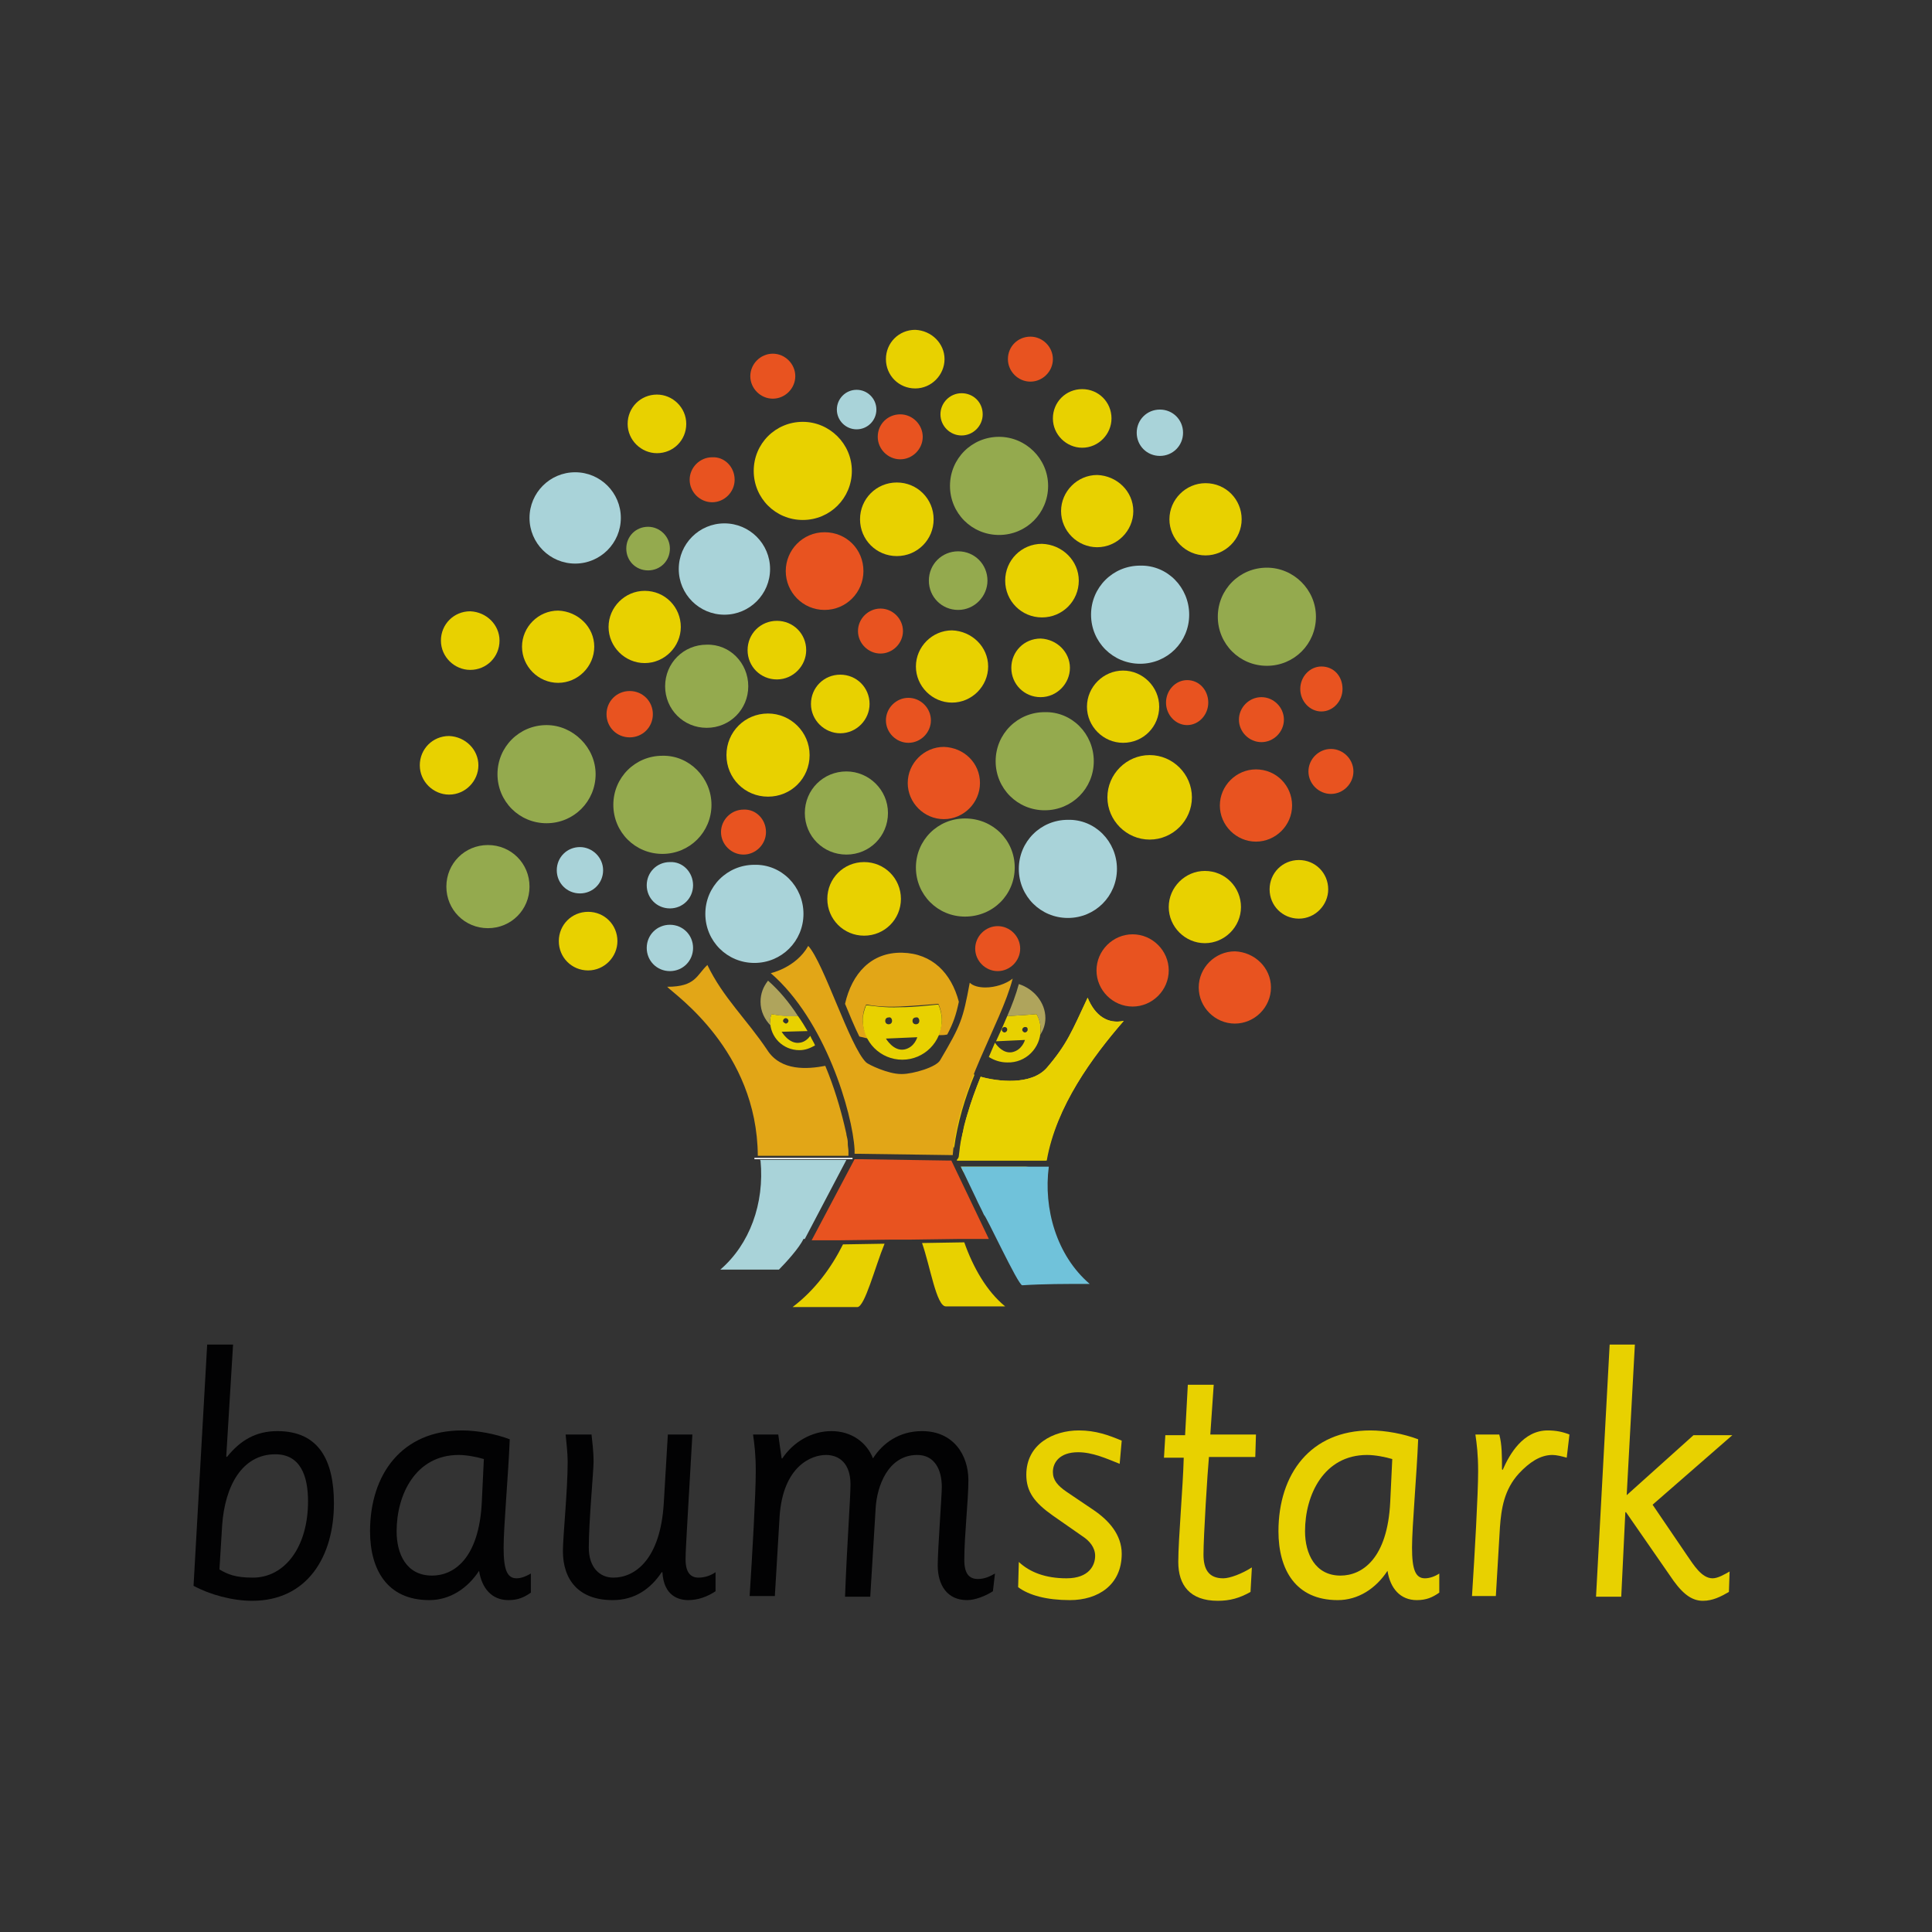 <?xml version="1.0" encoding="utf-8"?>
<!-- Generator: Adobe Illustrator 26.5.0, SVG Export Plug-In . SVG Version: 6.00 Build 0)  -->
<svg version="1.1" id="Ebene_1" xmlns="http://www.w3.org/2000/svg" xmlns:xlink="http://www.w3.org/1999/xlink" x="0px" y="0px"
	 viewBox="0 0 283.5 283.5" style="enable-background:new 0 0 283.5 283.5;" xml:space="preserve">
<rect x="0" y="0" width="283.5" height="283.5" fill="#333333" stroke="none"/>
<style type="text/css">
	.st0{fill:#E8D100;}
	.st1{fill:#AFA45C;}
	.st2{fill:#E2A617;}
	.st3{fill:#020203;}
	.st4{fill:#A9D3D9;}
	.st5{fill:#94AA4E;}
	.st6{fill:#E85320;}
	.st7{fill:none;stroke:#FFFFFF;stroke-width:0.191;stroke-miterlimit:10;}
	.st8{fill:#70C2DA;}
</style>
<g>
	<g>
		<path class="st0" d="M141,171.2c0.1,0.2,0.2,0.5,0.4,0.8l9.5-0.8H141z M164.9,149.8c-2.3,0.5-4.2-0.7-5.3-3.4
			c-2.3,4.9-3,6.8-6,10.3c-2.3,2.6-7.2,2-9.7,1.3c-0.7,1.8-1.4,3.6-1.9,5.4c-0.1,0.2-0.1,0.4-0.2,0.6c-0.2,0.7-0.4,1.4-0.5,2.1
			c-0.1,0.2-0.1,0.5-0.2,0.8c-0.2,0.9-0.3,1.8-0.4,2.7c0,0.2-0.1,0.4-0.3,0.6c0,0,0,0,0,0.1h13.1C155,162.3,160.3,155.1,164.9,149.8
			"/>
		<path class="st0" d="M140,168.5c0.5-3.8,1.6-7.4,3-10.8c-0.3-0.1-0.5-0.2-0.6-0.3c-2.3,7.5-2.9,8.7-2.9,8.7
			C139.6,166.8,139.8,167.6,140,168.5 M164.9,149.8c-2.3,0.5-4.2-0.7-5.3-3.4c-2.3,4.9-3,6.8-6,10.3c-2.3,2.6-7.2,2-9.7,1.3
			c-1.5,3.7-2.8,7.6-3.1,11.6c0,0.2-0.1,0.4-0.3,0.6c0,0,0,0,0,0.1h13.1C155,162.3,160.3,155.1,164.9,149.8"/>
		<path class="st0" d="M150.8,151.1c0,0.2-0.2,0.4-0.4,0.4c-0.2,0-0.4-0.2-0.4-0.4c0-0.2,0.2-0.4,0.4-0.4
			C150.7,150.7,150.8,150.8,150.8,151.1 M147.8,151.1c0,0.2-0.2,0.4-0.4,0.4c-0.2,0-0.4-0.2-0.4-0.4c0-0.2,0.2-0.4,0.4-0.4
			C147.6,150.7,147.8,150.8,147.8,151.1 M152.7,151.1c0-0.9-0.2-1.6-0.6-2.3c-0.9,0.1-2.6,0.2-4.3,0.3c-0.5,1.2-1,2.3-1.6,3.6
			c0,0,0,0.1-0.1,0.1l4.3-0.2c0,0-0.4,1.5-1.9,1.8c-1.2,0.2-2.1-0.8-2.5-1.4c-0.3,0.7-0.6,1.4-0.9,2.1c0.8,0.5,1.7,0.8,2.7,0.8
			C150.5,156,152.7,153.8,152.7,151.1"/>
		<path class="st0" d="M114.9,149.8c0-0.2,0.2-0.4,0.4-0.4c0.2,0,0.4,0.2,0.4,0.4c0,0.2-0.2,0.4-0.4,0.4
			C115.1,150.1,114.9,150,114.9,149.8 M113.2,148.8c-0.1,0.3-0.2,0.6-0.2,1c0,2.4,1.9,4.3,4.3,4.3c0.9,0,1.6-0.3,2.3-0.7
			c-0.2-0.5-0.5-0.9-0.7-1.4c-0.3,0.4-0.8,0.9-1.5,1c-1.6,0.3-2.7-1.6-2.7-1.6l3.8-0.1c-0.4-0.7-0.9-1.5-1.4-2.2
			C115.4,149.1,114.1,149,113.2,148.8"/>
		<path class="st1" d="M112.7,143.9c-0.7,0.9-1.1,1.9-1.1,3.1c0,1.4,0.6,2.6,1.5,3.5c0-0.2-0.1-0.5-0.1-0.7c0-0.3,0.1-0.6,0.2-1
			c0.9,0.2,2.2,0.4,3.9,0.3C115.8,147.1,114.4,145.4,112.7,143.9"/>
		<path class="st1" d="M153.4,149.4c0-2.3-1.7-4.3-3.9-5c-0.4,1.5-1,3.1-1.7,4.7c1.8-0.1,3.4-0.2,4.3-0.3c0.4,0.7,0.6,1.5,0.6,2.3
			c0,0.3,0,0.6-0.1,0.8C153.1,151.2,153.4,150.3,153.4,149.4"/>
		<path class="st2" d="M139,151.8c0.9-1.7,1.3-2.9,1.7-4.8c-1.1-4.2-3.9-7.1-8.3-7.2c-4.6-0.1-7.4,3.1-8.4,7.5
			c0.7,1.7,1.4,3.4,2.1,4.8c0.4,0.1,0.9,0.2,1.3,0.3c-0.5-0.8-0.8-1.7-0.8-2.8c0-0.8,0.2-1.6,0.5-2.2c1,0.2,2.7,0.4,4.9,0.3
			c2.3-0.1,4.5-0.3,5.7-0.4c0.3,0.7,0.5,1.5,0.5,2.3c0,0.8-0.2,1.6-0.5,2.3C138.2,151.9,138.6,151.9,139,151.8"/>
		<path class="st0" d="M182.2,76.2c0,2.9-2.4,5.3-5.3,5.3c-2.9,0-5.3-2.4-5.3-5.3c0-2.9,2.4-5.3,5.3-5.3
			C179.9,70.9,182.2,73.3,182.2,76.2"/>
		<path class="st2" d="M112.6,154.1c-3-4.5-6.5-7.7-8.8-12.5c-1.6,1.5-1.7,3.2-5.9,3.2c1,1.1,13.2,9.3,13.3,24.8h13.3
			c0,0,0-0.1,0-0.1l0-0.2c0-0.1,0-0.3,0-0.4c0-0.3-0.1-0.7-0.1-1.1c0-0.1,0-0.1,0-0.2c0-0.3-0.1-0.7-0.2-1.1c0,0,0-0.1,0-0.1
			c-0.1-0.4-0.2-0.9-0.3-1.3c0,0,0,0,0,0c-0.6-2.5-1.5-5.6-2.8-8.7C118.5,156.9,114.6,157.2,112.6,154.1"/>
		<path class="st3" d="M32.2,230.3c1.2,0.7,2.3,1.2,4.9,1.2c4.7,0,8.1-4.5,8.1-11.2c0-3.7-1.1-6.9-4.8-6.9c-4.9,0-7.4,4.7-7.8,10.4
			L32.2,230.3z M30.4,197.3h3.8l-1,16.4l0.1,0.1c2-2.5,4.3-3.8,7.4-3.8c6.1,0,8.3,4.3,8.3,10.6c0,7.8-3.9,14.3-12,14.3
			c-2.9,0-6.2-0.9-8.6-2.2L30.4,197.3z"/>
		<path class="st3" d="M71,214.1c-1-0.3-2.5-0.6-3.7-0.6c-6.3,0-9.1,5.8-9.1,11.2c0,3.3,1.4,6.5,5.2,6.5c3.2,0,6.9-2.5,7.3-10.8
			L71,214.1z M77.9,233.7c-1,0.7-1.9,1.1-3.3,1.1c-2.4,0-3.9-1.7-4.3-4.3c-1.7,2.6-4.3,4.3-7.3,4.3c-6.2,0-8.7-4.5-8.7-10.1
			c0-8.4,4.7-14.8,13.5-14.8c2.2,0,4.9,0.5,7,1.3c-0.2,5.1-0.9,12.8-0.9,15.9c0,3.2,0.5,4.5,1.9,4.5c0.7,0,1.4-0.3,2.1-0.7V233.7z"
			/>
		<path class="st3" d="M105,233.5c-1.2,0.8-2.6,1.3-4,1.3c-1.4,0-3.6-0.6-3.8-4.1h-0.1c-1.6,2.4-3.9,4.1-7.2,4.1c-5,0-7.3-3-7.3-7.2
			c0-2.1,0.7-8.9,0.7-13.1c0-1.3-0.2-2.9-0.3-4h3.8c0.1,1,0.3,2.4,0.3,4c0,1.4-0.7,8.7-0.7,12.6c0,2.9,1.6,4.4,3.6,4.4
			c3.2,0,6.9-2.7,7.4-10.9l0.6-10.1h3.6l-0.8,13.9c-0.1,1.9-0.2,3.5-0.2,4.4c0,1.9,0.7,2.7,1.9,2.7c0.9,0,1.8-0.3,2.5-0.8L105,233.5
			z"/>
		<path class="st3" d="M145.7,233.5c-1.1,0.7-2.6,1.3-3.8,1.3c-2.9,0-4.3-2.2-4.3-5.1c0-2.3,0.6-10.2,0.6-11.5
			c0-2.6-1.1-4.7-3.6-4.7c-4.3,0-5.9,4.6-6.1,7.7l-0.8,13.1h-3.7c0.3-8,0.8-14.4,0.8-16.5c0-3-1.6-4.3-3.6-4.3c-2.2,0-6.3,1.7-6.8,9
			l-0.7,11.7H110c0.4-6.2,0.9-15,0.9-18.3c0-2.5-0.2-4-0.4-5.4h3.7c0.1,0.8,0.3,2.1,0.5,3.5h0.1c1.6-2.4,4.3-4,7.2-4
			c3,0,5.2,1.7,6.1,4c1.4-2.2,3.8-4,7.2-4c4.6,0,6.8,3.5,6.8,7.2c0,3-0.6,8.1-0.6,11.7c0,2,0.7,2.8,2,2.8c1,0,1.8-0.4,2.5-0.8
			L145.7,233.5z"/>
		<path class="st0" d="M149.5,229.2c1.6,1.5,3.9,2.4,7,2.4c3.3,0,4.2-1.9,4.2-3.3c0-1.2-0.8-2.2-1.9-2.9l-4.3-3
			c-2.7-1.9-3.9-3.5-3.9-6c0-4.5,4-6.5,7.7-6.5c2.5,0,4.4,0.7,6.3,1.5l-0.3,3.4c-2-0.8-4-1.7-6.1-1.7c-2.7,0-3.7,1.5-3.7,2.9
			c0,1.2,0.7,2,2,2.9l4,2.7c2.2,1.5,4.1,3.6,4.1,6.4c0,4.6-3.5,6.8-7.6,6.8c-3.4,0-6-0.7-7.6-1.9L149.5,229.2z"/>
		<path class="st0" d="M174.3,203.2h3.8l-0.5,7.3h6.7l-0.1,3.3h-6.8c-0.2,2.1-0.8,11.6-0.8,14.3c0,2.1,0.7,3.5,2.9,3.5
			c1,0,2.8-0.7,4.2-1.6l-0.2,3.6c-1.6,0.9-3,1.3-4.8,1.3c-4.1,0-5.8-2.3-5.8-5.7c0-3.3,0.7-11.1,0.8-15.3h-2.9l0.2-3.3h2.9
			L174.3,203.2z"/>
		<path class="st0" d="M204.3,214.1c-1-0.3-2.5-0.6-3.7-0.6c-6.3,0-9.1,5.8-9.1,11.2c0,3.3,1.5,6.5,5.2,6.5c3.2,0,6.9-2.5,7.3-10.8
			L204.3,214.1z M211.2,233.7c-1,0.7-1.9,1.1-3.3,1.1c-2.4,0-3.9-1.7-4.3-4.3c-1.7,2.6-4.3,4.3-7.3,4.3c-6.2,0-8.7-4.5-8.7-10.1
			c0-8.4,4.7-14.8,13.5-14.8c2.2,0,4.9,0.5,7,1.3c-0.2,5.1-0.9,12.8-0.9,15.9c0,3.2,0.5,4.5,1.9,4.5c0.7,0,1.5-0.3,2.1-0.7V233.7z"
			/>
		<path class="st0" d="M229.9,213.9c-0.7-0.2-1.5-0.4-2.1-0.4c-1.8,0-3.4,1.1-4.9,2.7c-2.2,2.4-2.6,5.2-2.8,7.9l-0.6,10.1H216
			c0.4-6.2,0.9-15,0.9-18.3c0-2.5-0.2-4-0.4-5.4h3.5c0.4,1.4,0.4,3.2,0.4,5.1l0.1,0.1c1-2.3,3-5.8,6.6-5.8c1.2,0,2.2,0.2,3.2,0.6
			L229.9,213.9z"/>
		<path class="st0" d="M236.2,197.3h3.7l-1.2,22.1l9.8-8.8h5.7l-11.7,10.2l5.1,7.5c0.9,1.3,2.1,3.3,3.7,3.3c0.8,0,1.8-0.6,2.5-1
			l-0.1,3c-1.2,0.7-2.4,1.3-3.8,1.3c-1.4,0-2.7-0.7-4.3-2.9l-7-10.1h-0.1l-0.6,12.4h-3.7L236.2,197.3z"/>
		<path class="st0" d="M118.8,110.8c0,3.4-2.7,6.1-6.1,6.1c-3.4,0-6.1-2.7-6.1-6.1c0-3.4,2.7-6.1,6.1-6.1
			C116,104.7,118.8,107.4,118.8,110.8"/>
		<path class="st0" d="M132.2,131.9c0,3-2.4,5.4-5.4,5.4s-5.4-2.4-5.4-5.4s2.4-5.4,5.4-5.4S132.2,128.9,132.2,131.9"/>
		<path class="st0" d="M158.3,85.2c0,3-2.4,5.4-5.4,5.4c-3,0-5.4-2.4-5.4-5.4s2.4-5.4,5.4-5.4C155.9,79.9,158.3,82.3,158.3,85.2"/>
		<path class="st0" d="M137,76.2c0,3-2.4,5.4-5.4,5.4c-3,0-5.4-2.4-5.4-5.4c0-3,2.4-5.4,5.4-5.4C134.6,70.8,137,73.2,137,76.2"/>
		<path class="st0" d="M170.1,103.7c0,2.9-2.3,5.3-5.3,5.3c-2.9,0-5.3-2.4-5.3-5.3c0-2.9,2.4-5.3,5.3-5.3
			C167.7,98.4,170.1,100.8,170.1,103.7"/>
		<path class="st0" d="M174.9,117c0,3.4-2.8,6.2-6.2,6.2c-3.4,0-6.2-2.8-6.2-6.2s2.8-6.2,6.2-6.2C172.1,110.8,174.9,113.6,174.9,117
			"/>
		<path class="st0" d="M99.9,92c0,2.9-2.4,5.3-5.3,5.3c-2.9,0-5.3-2.4-5.3-5.3c0-2.9,2.4-5.3,5.3-5.3C97.6,86.7,99.9,89.1,99.9,92"
			/>
		<path class="st0" d="M87.2,94.9c0,2.9-2.4,5.3-5.3,5.3c-2.9,0-5.3-2.4-5.3-5.3c0-2.9,2.4-5.3,5.3-5.3C84.8,89.7,87.2,92,87.2,94.9
			"/>
		<path class="st0" d="M166.3,75c0,2.9-2.4,5.3-5.3,5.3c-2.9,0-5.3-2.4-5.3-5.3s2.4-5.3,5.3-5.3C163.9,69.8,166.3,72.1,166.3,75"/>
		<path class="st0" d="M145,97.8c0,2.9-2.4,5.3-5.3,5.3c-2.9,0-5.3-2.4-5.3-5.3c0-2.9,2.4-5.3,5.3-5.3C142.6,92.6,145,94.9,145,97.8
			"/>
		<path class="st0" d="M182.1,133.1c0,2.9-2.4,5.3-5.3,5.3c-2.9,0-5.3-2.4-5.3-5.3s2.4-5.3,5.3-5.3
			C179.8,127.8,182.1,130.2,182.1,133.1"/>
		<path class="st4" d="M117.9,134.1c0,4-3.2,7.2-7.2,7.2c-4,0-7.2-3.2-7.2-7.2c0-4,3.2-7.2,7.2-7.2
			C114.7,126.8,117.9,130.1,117.9,134.1"/>
		<path class="st4" d="M174.5,90.2c0,4-3.2,7.2-7.2,7.2c-4,0-7.2-3.2-7.2-7.2c0-4,3.2-7.2,7.2-7.2C171.3,82.9,174.5,86.2,174.5,90.2
			"/>
		<path class="st4" d="M163.9,127.5c0,4-3.2,7.2-7.2,7.2c-4,0-7.2-3.2-7.2-7.2c0-4,3.2-7.2,7.2-7.2
			C160.7,120.2,163.9,123.5,163.9,127.5"/>
		<path class="st4" d="M113,83.5c0,3.7-3,6.7-6.7,6.7c-3.7,0-6.7-3-6.7-6.7c0-3.7,3-6.7,6.7-6.7C110,76.8,113,79.8,113,83.5"/>
		<path class="st4" d="M91.1,76c0,3.7-3,6.7-6.7,6.7c-3.7,0-6.7-3-6.7-6.7c0-3.7,3-6.7,6.7-6.7C88.1,69.3,91.1,72.3,91.1,76"/>
		<path class="st5" d="M104.4,118.1c0,4-3.2,7.2-7.2,7.2c-4,0-7.2-3.2-7.2-7.2c0-4,3.2-7.2,7.2-7.2
			C101.1,110.8,104.4,114.1,104.4,118.1"/>
		<path class="st5" d="M87.4,113.6c0,4-3.2,7.2-7.2,7.2c-4,0-7.2-3.2-7.2-7.2c0-4,3.2-7.2,7.2-7.2C84.1,106.4,87.4,109.7,87.4,113.6
			"/>
		<path class="st5" d="M148.9,127.3c0,4-3.2,7.2-7.3,7.2c-4,0-7.2-3.2-7.2-7.2c0-4,3.2-7.2,7.2-7.2
			C145.7,120.1,148.9,123.3,148.9,127.3"/>
		<path class="st5" d="M193.1,90.5c0,4-3.2,7.2-7.2,7.2c-4,0-7.2-3.2-7.2-7.2c0-4,3.2-7.2,7.2-7.2C189.8,83.3,193.1,86.5,193.1,90.5
			"/>
		<path class="st5" d="M160.5,111.7c0,4-3.2,7.2-7.2,7.2c-4,0-7.2-3.2-7.2-7.2c0-4,3.2-7.2,7.2-7.2
			C157.3,104.4,160.5,107.7,160.5,111.7"/>
		<path class="st5" d="M153.8,71.3c0,4-3.2,7.2-7.2,7.2c-4,0-7.2-3.2-7.2-7.2c0-4,3.2-7.2,7.2-7.2C150.5,64.1,153.8,67.3,153.8,71.3
			"/>
		<path class="st0" d="M125,69.1c0,4-3.2,7.2-7.2,7.2c-4,0-7.2-3.2-7.2-7.2s3.2-7.2,7.2-7.2C121.7,61.9,125,65.1,125,69.1"/>
		<path class="st0" d="M118.3,95.4c0,2.3-1.9,4.3-4.3,4.3c-2.4,0-4.3-1.9-4.3-4.3s1.9-4.3,4.3-4.3C116.4,91.1,118.3,93,118.3,95.4"
			/>
		<path class="st0" d="M73.3,94c0,2.4-1.9,4.3-4.3,4.3c-2.3,0-4.3-1.9-4.3-4.3c0-2.4,1.9-4.3,4.3-4.3C71.4,89.8,73.3,91.7,73.3,94"
			/>
		<path class="st0" d="M70.2,112.3c0,2.3-1.9,4.3-4.3,4.3c-2.3,0-4.3-1.9-4.3-4.3c0-2.4,1.9-4.3,4.3-4.3
			C68.3,108.1,70.2,110,70.2,112.3"/>
		<path class="st0" d="M163.1,61.4c0,2.3-1.9,4.3-4.3,4.3c-2.3,0-4.3-1.9-4.3-4.3c0-2.4,1.9-4.3,4.3-4.3
			C161.2,57.1,163.1,59,163.1,61.4"/>
		<path class="st0" d="M100.7,62.2c0,2.4-1.9,4.3-4.3,4.3c-2.3,0-4.3-1.9-4.3-4.3c0-2.4,1.9-4.3,4.3-4.3
			C98.7,57.9,100.7,59.8,100.7,62.2"/>
		<path class="st0" d="M157,98c0,2.3-1.9,4.3-4.3,4.3c-2.4,0-4.3-1.9-4.3-4.3c0-2.4,1.9-4.3,4.3-4.3C155.1,93.8,157,95.7,157,98"/>
		<path class="st6" d="M132.5,92.6c0,1.8-1.5,3.3-3.3,3.3c-1.8,0-3.3-1.5-3.3-3.3c0-1.8,1.5-3.3,3.3-3.3
			C131,89.3,132.5,90.8,132.5,92.6"/>
		<path class="st6" d="M154.5,52.7c0,1.8-1.5,3.3-3.3,3.3c-1.8,0-3.3-1.5-3.3-3.3c0-1.9,1.5-3.3,3.3-3.3
			C153,49.4,154.5,50.9,154.5,52.7"/>
		<path class="st6" d="M112.4,122.1c0,1.8-1.5,3.3-3.3,3.3c-1.8,0-3.3-1.5-3.3-3.3c0-1.8,1.5-3.3,3.3-3.3
			C110.9,118.7,112.4,120.2,112.4,122.1"/>
		<path class="st6" d="M149.7,139.2c0,1.8-1.5,3.3-3.3,3.3c-1.8,0-3.3-1.5-3.3-3.3c0-1.8,1.5-3.3,3.3-3.3
			C148.2,135.9,149.7,137.4,149.7,139.2"/>
		<path class="st6" d="M136.6,105.7c0,1.8-1.5,3.3-3.3,3.3c-1.8,0-3.3-1.5-3.3-3.3c0-1.8,1.5-3.3,3.3-3.3
			C135.1,102.4,136.6,103.9,136.6,105.7"/>
		<path class="st6" d="M188.4,105.6c0,1.8-1.5,3.3-3.3,3.3c-1.8,0-3.3-1.5-3.3-3.3c0-1.8,1.5-3.3,3.3-3.3
			C186.9,102.3,188.4,103.8,188.4,105.6"/>
		<path class="st6" d="M198.6,113.2c0,1.8-1.5,3.3-3.3,3.3c-1.8,0-3.3-1.5-3.3-3.3c0-1.8,1.5-3.3,3.3-3.3
			C197.1,109.9,198.6,111.4,198.6,113.2"/>
		<path class="st6" d="M116.7,55.2c0,1.8-1.5,3.3-3.3,3.3c-1.8,0-3.3-1.5-3.3-3.3c0-1.8,1.5-3.3,3.3-3.3
			C115.2,51.9,116.7,53.4,116.7,55.2"/>
		<path class="st6" d="M107.8,70.4c0,1.8-1.5,3.3-3.3,3.3c-1.8,0-3.3-1.5-3.3-3.3c0-1.8,1.5-3.3,3.3-3.3
			C106.3,67,107.8,68.5,107.8,70.4"/>
		<path class="st6" d="M135.4,64.1c0,1.8-1.5,3.3-3.3,3.3c-1.8,0-3.3-1.5-3.3-3.3c0-1.9,1.5-3.3,3.3-3.3
			C133.9,60.8,135.4,62.3,135.4,64.1"/>
		<path class="st0" d="M127.6,103.3c0,2.3-1.9,4.3-4.3,4.3c-2.3,0-4.3-1.9-4.3-4.3c0-2.4,1.9-4.3,4.3-4.3
			C125.7,99,127.6,100.9,127.6,103.3"/>
		<path class="st0" d="M90.6,138.1c0,2.3-1.9,4.3-4.3,4.3c-2.4,0-4.3-1.9-4.3-4.3c0-2.4,1.9-4.3,4.3-4.3
			C88.7,133.8,90.6,135.7,90.6,138.1"/>
		<path class="st0" d="M194.9,130.5c0,2.3-1.9,4.3-4.3,4.3c-2.4,0-4.3-1.9-4.3-4.3c0-2.4,1.9-4.3,4.3-4.3
			C193,126.2,194.9,128.1,194.9,130.5"/>
		<path class="st0" d="M138.6,52.7c0,2.3-1.9,4.3-4.3,4.3c-2.4,0-4.3-1.9-4.3-4.3c0-2.4,1.9-4.3,4.3-4.3
			C136.7,48.5,138.6,50.4,138.6,52.7"/>
		<path class="st0" d="M144.2,60.8c0,1.7-1.4,3.1-3.1,3.1c-1.7,0-3.1-1.4-3.1-3.1c0-1.7,1.4-3.1,3.1-3.1
			C142.8,57.7,144.2,59,144.2,60.8"/>
		<path class="st5" d="M144.9,85.2c0,2.3-1.9,4.3-4.3,4.3s-4.3-1.9-4.3-4.3c0-2.4,1.9-4.3,4.3-4.3S144.9,82.8,144.9,85.2"/>
		<path class="st5" d="M98.3,80.5c0,1.8-1.4,3.2-3.2,3.2c-1.8,0-3.2-1.4-3.2-3.2c0-1.8,1.4-3.2,3.2-3.2
			C96.8,77.3,98.3,78.7,98.3,80.5"/>
		<path class="st6" d="M126.7,83.8c0,3.1-2.5,5.7-5.7,5.7s-5.7-2.6-5.7-5.7c0-3.1,2.5-5.7,5.7-5.7S126.7,80.6,126.7,83.8"/>
		<path class="st6" d="M143.8,114.9c0,2.9-2.4,5.3-5.3,5.3c-2.9,0-5.3-2.4-5.3-5.3c0-2.9,2.4-5.3,5.3-5.3
			C141.5,109.7,143.8,112,143.8,114.9"/>
		<path class="st6" d="M171.5,142.4c0,2.9-2.4,5.3-5.3,5.3c-2.9,0-5.3-2.4-5.3-5.3c0-2.9,2.4-5.3,5.3-5.3
			C169.1,137.1,171.5,139.5,171.5,142.4"/>
		<path class="st6" d="M189.6,118.2c0,2.9-2.4,5.3-5.3,5.3c-2.9,0-5.3-2.4-5.3-5.3c0-2.9,2.4-5.3,5.3-5.3
			C187.3,112.9,189.6,115.3,189.6,118.2"/>
		<path class="st6" d="M186.5,144.9c0,2.9-2.4,5.3-5.3,5.3c-2.9,0-5.3-2.4-5.3-5.3c0-2.9,2.4-5.3,5.3-5.3
			C184.1,139.7,186.5,142,186.5,144.9"/>
		<path class="st6" d="M177.3,103.1c0,1.8-1.4,3.3-3.1,3.3c-1.7,0-3.1-1.5-3.1-3.3c0-1.8,1.4-3.3,3.1-3.3
			C176,99.8,177.3,101.3,177.3,103.1"/>
		<path class="st6" d="M197,101.1c0,1.8-1.4,3.3-3.1,3.3c-1.7,0-3.1-1.5-3.1-3.3c0-1.8,1.4-3.3,3.1-3.3
			C195.7,97.8,197,99.2,197,101.1"/>
		<path class="st6" d="M95.8,104.8c0,1.9-1.5,3.4-3.4,3.4c-1.9,0-3.4-1.5-3.4-3.4c0-1.9,1.5-3.4,3.4-3.4
			C94.3,101.4,95.8,102.9,95.8,104.8"/>
		<path class="st5" d="M109.8,100.7c0,3.4-2.7,6.1-6.1,6.1c-3.4,0-6.1-2.7-6.1-6.1c0-3.4,2.7-6.1,6.1-6.1
			C107.1,94.5,109.8,97.3,109.8,100.7"/>
		<path class="st5" d="M77.7,130.1c0,3.4-2.7,6.1-6.1,6.1c-3.4,0-6.1-2.7-6.1-6.1s2.7-6.1,6.1-6.1C75,124,77.7,126.7,77.7,130.1"/>
		<path class="st5" d="M130.3,119.3c0,3.4-2.7,6.1-6.1,6.1c-3.4,0-6.1-2.7-6.1-6.1c0-3.4,2.7-6.1,6.1-6.1
			C127.5,113.2,130.3,115.9,130.3,119.3"/>
		<path class="st4" d="M101.7,129.9c0,1.9-1.5,3.4-3.4,3.4c-1.9,0-3.4-1.5-3.4-3.4c0-1.9,1.5-3.4,3.4-3.4
			C100.2,126.4,101.7,128,101.7,129.9"/>
		<path class="st4" d="M101.7,139.1c0,1.9-1.5,3.4-3.4,3.4s-3.4-1.5-3.4-3.4s1.5-3.4,3.4-3.4S101.7,137.2,101.7,139.1"/>
		<path class="st4" d="M88.5,127.7c0,1.9-1.5,3.4-3.4,3.4c-1.9,0-3.4-1.5-3.4-3.4c0-1.9,1.5-3.4,3.4-3.4
			C86.9,124.3,88.5,125.8,88.5,127.7"/>
		<path class="st4" d="M173.6,63.5c0,1.9-1.5,3.4-3.4,3.4c-1.9,0-3.4-1.5-3.4-3.4c0-1.9,1.5-3.4,3.4-3.4
			C172.1,60.1,173.6,61.6,173.6,63.5"/>
		<path class="st4" d="M128.6,60.1c0,1.6-1.3,2.9-2.9,2.9c-1.6,0-2.9-1.3-2.9-2.9c0-1.6,1.3-2.9,2.9-2.9
			C127.3,57.2,128.6,58.5,128.6,60.1"/>
	</g>
	<line class="st7" x1="125.1" y1="170" x2="110.7" y2="170"/>
	<g>
		<path class="st8" d="M159.9,188.4c-4.9-4.2-6.8-11.1-6-17.2H141c0.6,1.3,1.5,3.1,2.2,4.6c0.3,0.7,0.8,1.6,1.2,2.5c0,0,0,0,0,0
			c0.2-0.1,5,10.3,5.6,10.3C153.1,188.4,156.3,188.4,159.9,188.4"/>
		<path class="st4" d="M111.6,170.3c0.6,6.3-1.6,12.3-5.9,16c3.9,0,6.1,0,8.6,0c1-1,3-3.2,3.6-4.5c0.1,0,0.1,0,0.2,0l6.1-11.6h-12.7
			C111.6,170.3,111.6,170.3,111.6,170.3"/>
		<path class="st0" d="M135.3,182.4c1.2,3.4,2.1,9.3,3.5,9.3h8.7c-2.7-2.2-4.7-5.7-6-9.4L135.3,182.4z"/>
		<path class="st0" d="M116.3,191.8h9.5c1.1,0,2.6-5.9,4-9.3l-6.1,0.1C122,186,119.6,189.3,116.3,191.8"/>
		<path class="st0" d="M134.9,149.8c0,0.3-0.2,0.5-0.5,0.5c-0.3,0-0.5-0.2-0.5-0.5c0-0.3,0.2-0.5,0.5-0.5
			C134.7,149.2,134.9,149.5,134.9,149.8 M134.6,152.2c0,0-0.4,1.5-1.9,1.8c-1.6,0.3-2.7-1.6-2.7-1.6L134.6,152.2z M130.9,149.8
			c0,0.3-0.2,0.5-0.5,0.5c-0.3,0-0.5-0.2-0.5-0.5c0-0.3,0.2-0.5,0.5-0.5C130.7,149.2,130.9,149.5,130.9,149.8 M138.2,149.7
			c0-0.8-0.2-1.6-0.5-2.3c-1.2,0.1-3.4,0.4-5.7,0.4c-2.2,0.1-3.9-0.2-4.9-0.3c-0.3,0.7-0.5,1.5-0.5,2.2c0,3.2,2.6,5.8,5.8,5.8
			C135.6,155.5,138.2,152.9,138.2,149.7"/>
	</g>
	<polygon class="st6" points="139.6,170.3 139.2,170.3 126.2,170.1 125.4,170.1 119.1,182 123.1,182 130.8,181.9 133.6,181.9 
		140.9,181.8 145.1,181.8 	"/>
	<g>
		<path class="st2" d="M125.4,168.7c0,0.2,0,0.4,0,0.6l14.4,0.2c0.8-10,7-19,8.8-25.9c-1,0.8-2.6,1.3-4,1.3c-0.9,0-1.8-0.2-2.3-0.7
			c-1,5.4-1.3,6.2-4.3,11.3c-0.5,1.1-4.1,2.1-5.6,2.1c-0.1,0-0.1,0-0.2,0c-1.9,0-4.8-1.4-5.1-1.7c-2.4-2.3-6.2-14.6-8.5-17.1
			c-1.8,3.2-5.5,4-5.5,4C121.1,149.7,125.1,163.3,125.4,168.7"/>
	</g>
</g>
</svg>
